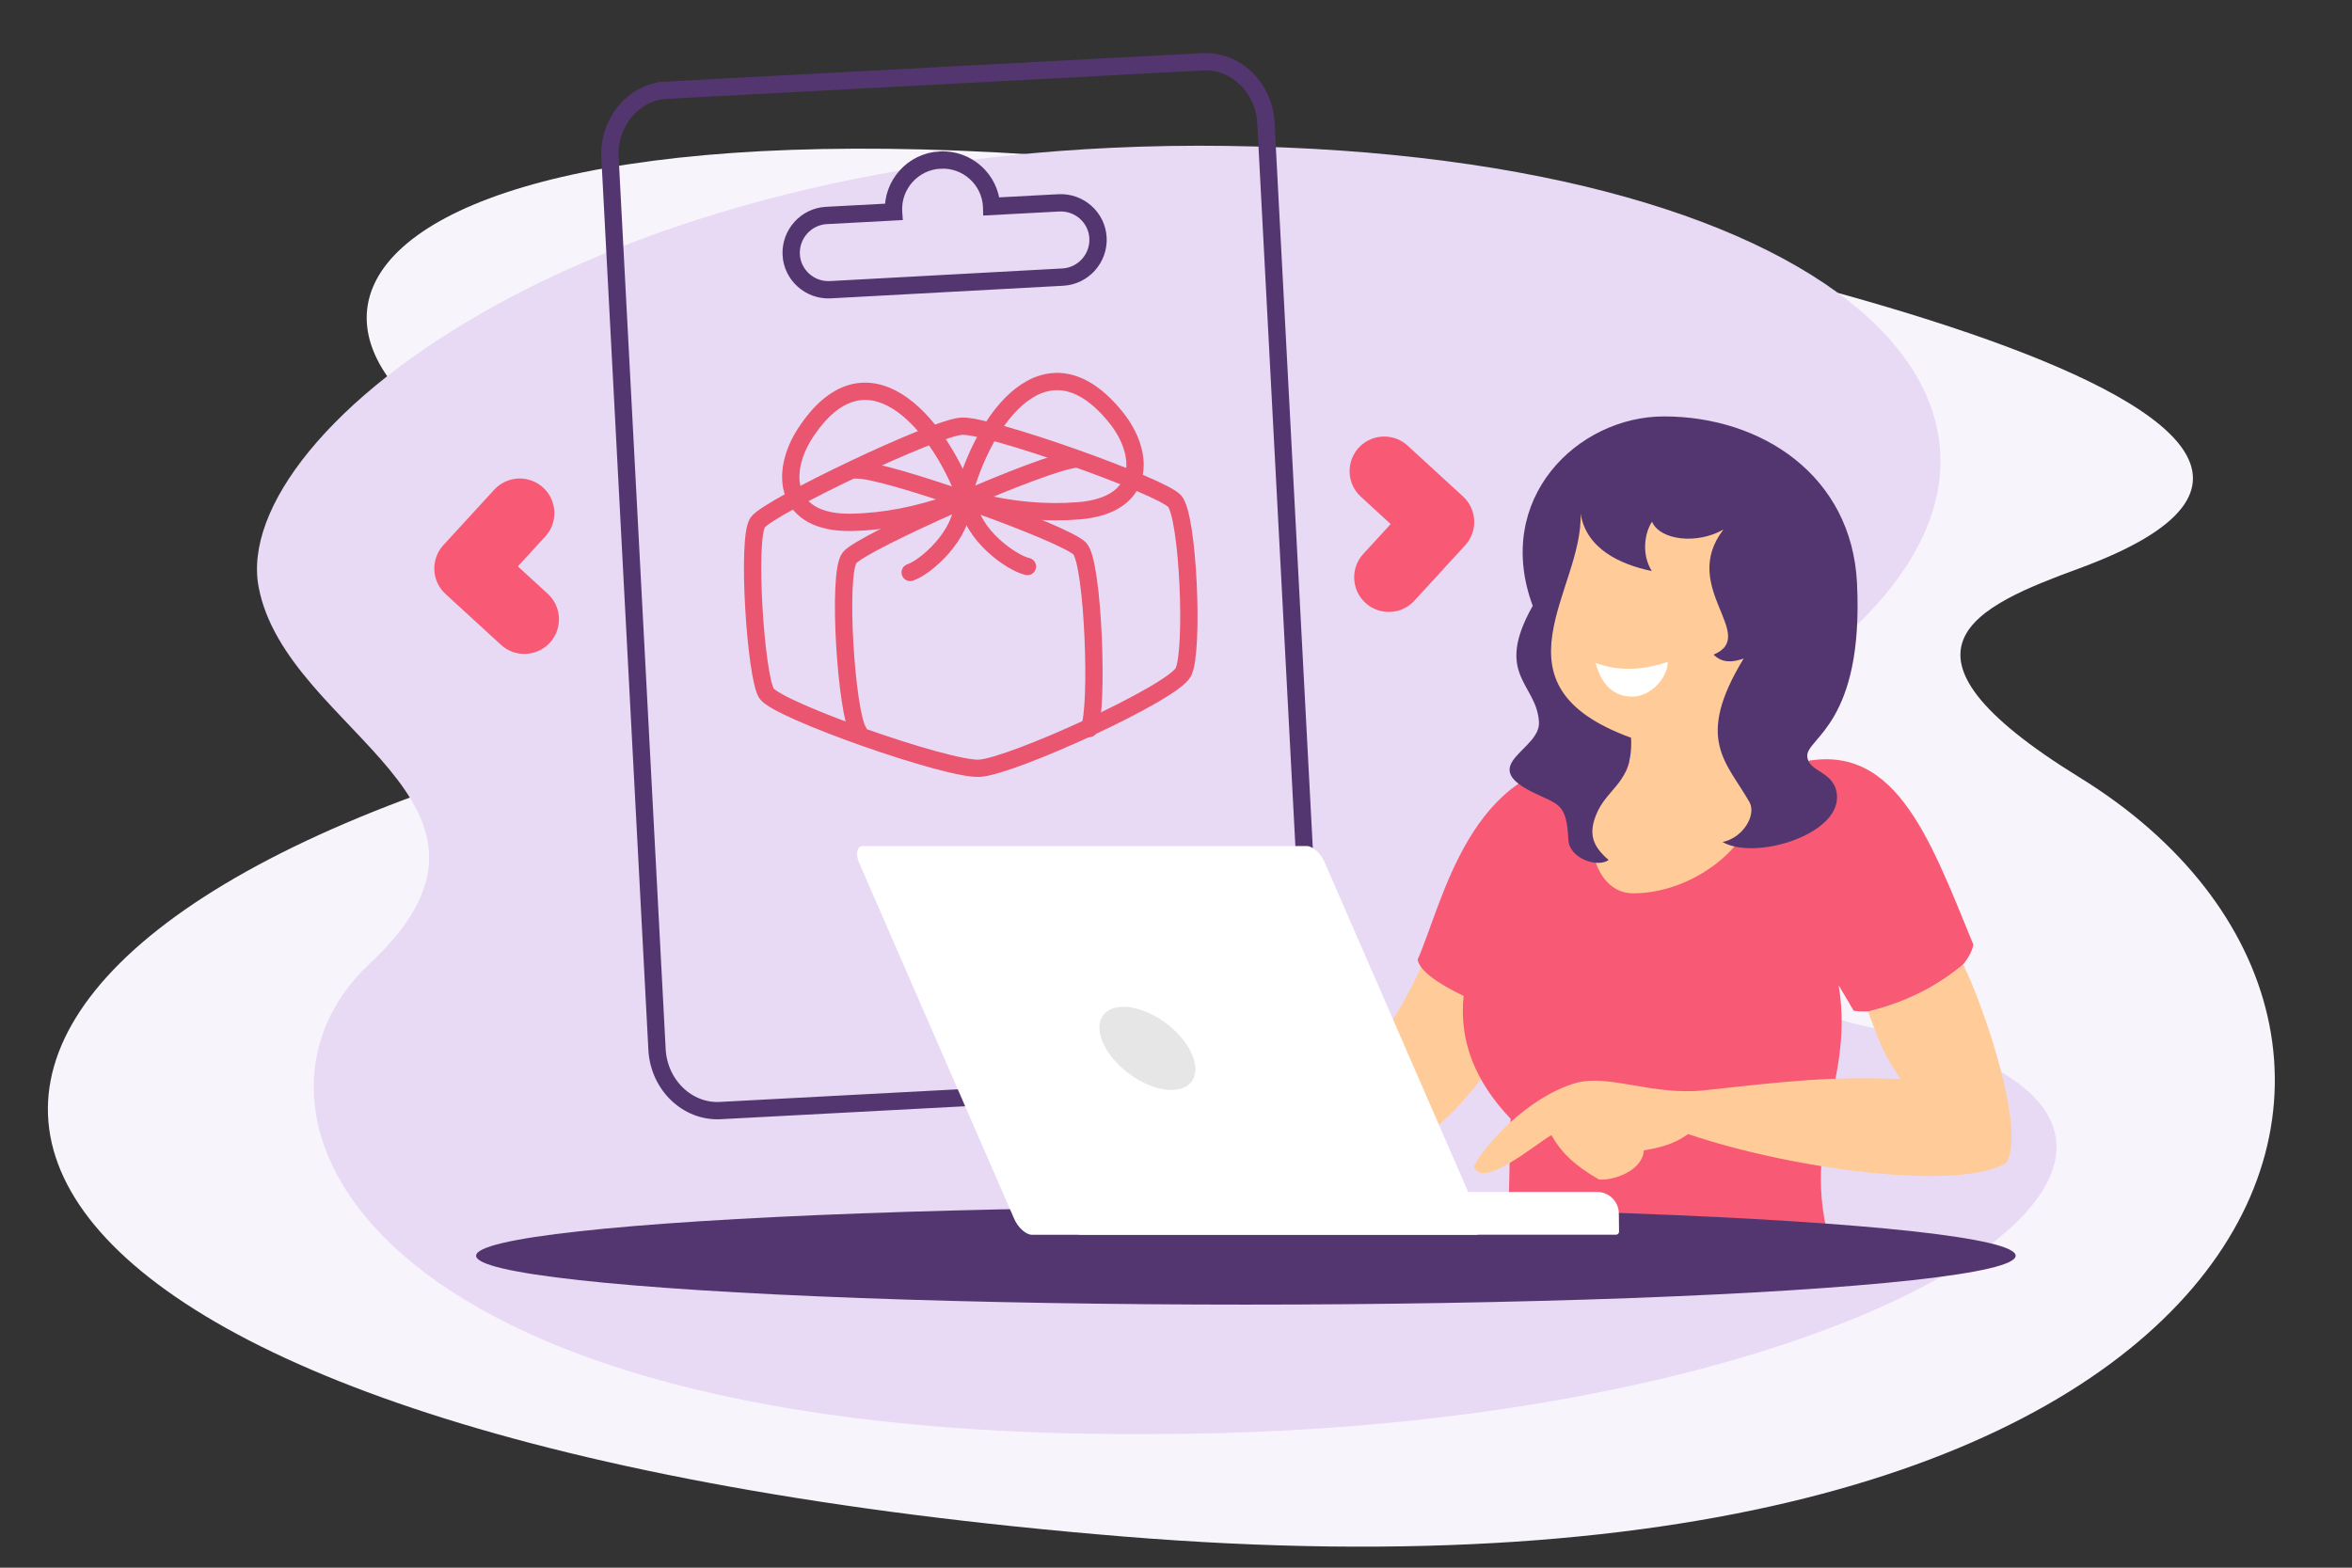<?xml version="1.0" encoding="UTF-8"?>
<!DOCTYPE svg PUBLIC "-//W3C//DTD SVG 1.1//EN" "http://www.w3.org/Graphics/SVG/1.1/DTD/svg11.dtd">
<!-- Creator: CorelDRAW -->
<svg xmlns="http://www.w3.org/2000/svg" xml:space="preserve" width="1698px" height="1132px" style="shape-rendering:geometricPrecision; text-rendering:geometricPrecision; image-rendering:optimizeQuality; fill-rule:evenodd; clip-rule:evenodd"
viewBox="0 0 466.271 310.847"
 xmlns:xlink="http://www.w3.org/1999/xlink">
 <rect x="0" y="0" width="466.271" height="310.847" fill="#333333" stroke="none"/>
 <defs>
  <style type="text/css">
   <![CDATA[
    .str2 {stroke:#EA556F;stroke-width:3.432;stroke-linecap:round;stroke-linejoin:round}
    .str0 {stroke:#533670;stroke-width:3.432}
    .str1 {stroke:#F85974;stroke-width:13.729;stroke-linecap:round;stroke-linejoin:round}
    .fil0 {fill:none}
    .fil6 {fill:#533670}
    .fil7 {fill:#E6E6E6}
    .fil2 {fill:#E8DAF5}
    .fil4 {fill:#F85974}
    .fil1 {fill:#F8F4FC}
    .fil3 {fill:#FFCC99}
    .fil5 {fill:white}
   ]]>
  </style>
 </defs>
 <g id="Layer_x0020_1">
  <rect class="fil0" width="466.271" height="310.847"/>
  <path class="fil1" d="M116.658 100.083c45.617,16.796 94.961,10.467 -33.774,57.459 -128.736,46.992 -91.696,128.111 139.608,147.107 231.303,18.996 271.284,-100.251 189.798,-150.48 -41.079,-25.322 -20.3,-34.035 -0.098,-41.466 85.041,-31.282 -94.029,-67.888 -147.718,-75.642 -199.593,-28.826 -233.151,31.602 -147.815,63.022z"/>
  <path class="fil2" d="M360.034 130.917c-17.653,13.731 -35.061,63.444 10.663,72.779 90.204,18.416 4.958,80.656 -142.703,80.656 -158.598,0.957 -185.123,-64.926 -154.823,-93.165 34.498,-32.151 -16.464,-45.88 -21.902,-74.809 -5.833,-31.035 67.885,-89.164 192.073,-87.445 124.188,1.718 176.272,55.643 116.693,101.985z"/>
  <path class="fil0 str0" d="M132.072 17.89l106.363 -5.637c6.5,-0.345 12.152,5.086 12.521,12.075l9.324 176.851c0.37,6.998 -4.634,13.03 -11.142,13.392l-106.363 5.637c-6.489,0.343 -12.139,-5.073 -12.521,-12.075l-9.324 -176.85c-0.37,-7.007 4.634,-13.029 11.142,-13.392zm54.266 13.845c5.368,-0.298 9.954,3.805 10.244,9.167l0.001 0.03 13.323 -0.71c4.054,-0.216 7.567,2.902 7.768,6.951l0 0.001c0.201,4.049 -2.918,7.545 -6.971,7.77l-46.082 2.502c-4.052,0.22 -7.567,-2.901 -7.767,-6.951l0 -0.001c-0.201,-4.049 2.917,-7.554 6.971,-7.77l13.322 -0.71 -0.002 -0.031c-0.29,-5.362 3.825,-9.949 9.193,-10.248z"/>
  <path class="fil3" d="M284.779 184.818c7.049,4.667 12.165,11.443 13.963,21.839 -9.195,14.425 -18.85,22.629 -28.999,24.166 -7.249,-11.302 -32.245,-8.439 -29.544,-29.337 -1.569,-3.972 -8.041,-9.011 -8.63,-12.717 -0.603,-3.791 8.101,-12.002 8.011,-13.865 10.157,-1.291 2.372,3.996 6.509,3.529 3.402,-2.305 2.769,-2.546 4.085,-2.182 3.199,2.378 8.211,6.327 8.586,11.143 0.083,3.223 -5.03,9.548 -8.843,15.193 0.204,1.409 13.678,33.755 34.863,-17.768z"/>
  <path class="fil4" d="M364.724 252.341c-9.83,-25.125 3.208,-36.139 -0.212,-56.988 1.201,2.048 1.768,3.017 2.969,5.065 9.042,1.356 22.533,-6.677 23.725,-13.115 -8.901,-21.771 -15.873,-41.358 -35.591,-35.803 -13.276,-0.212 -26.552,-0.424 -39.828,-0.636 -24.363,0.353 -29.727,28.03 -34.743,39.404 0.332,2.132 3.748,4.623 9.11,7.203 -0.944,8.989 2.356,17.068 9.321,24.363 -0.212,9.392 -0.424,18.784 -0.635,28.176 19.702,0.636 46.183,1.695 65.885,2.33z"/>
  <path class="fil3" d="M370.311 200.554c8.87,-2.19 14.532,-5.789 18.879,-9.335 4.142,8.443 12.479,32.833 8.57,39.37 -9.337,5.648 -42.243,1.348 -63.094,-5.72 -2.785,1.996 -5.588,2.703 -8.767,3.221 -0.318,4.135 -6.109,6.051 -8.923,5.783 -4.972,-2.87 -7.47,-5.403 -9.427,-8.792 -3.344,1.93 -13.689,10.793 -15.379,6.25 1.941,-3.97 10.487,-13.794 20.358,-16.631 6.561,-1.758 15.151,2.607 25.422,1.483 17.053,-1.866 24.616,-2.757 38.837,-2.224 -3.22,-4.619 -4.208,-7.302 -6.475,-13.404z"/>
  <path class="fil3" d="M323.782 177.132c-7.166,0 -9.808,-9.742 -7.372,-16.531 2.226,-6.203 7.393,-4.257 6.947,-14.32 -29.645,-9.047 -9.41,-35.063 -10.019,-51.771 1.13,7.692 5.154,13.961 11.5,15.417 -2.149,-3.861 1.279,-11.349 2.668,-13.616 1.631,4.131 12.345,7.499 17.46,4.215 -8.865,12.676 4.781,24.565 -4.248,28.767 1.224,1.326 3.033,1.606 6.124,0.388 -9.835,17.833 -4.518,19.289 0.025,28.172 3.174,6.859 -9.371,19.278 -23.084,19.278z"/>
  <path class="fil5" d="M323.732 138.123c3.557,-0.053 6.885,-3.743 6.885,-6.885 -5.194,1.779 -9.954,1.823 -14.3,0.212 1.231,4.595 3.793,6.727 7.415,6.673z"/>
  <path class="fil6" d="M341.484 166.959c6.424,3.687 23.071,-1.387 22.693,-9.086 -0.249,-5.072 -5.735,-4.63 -5.898,-7.952 -0.175,-3.577 11.232,-6.387 9.864,-34.299 -1.048,-21.365 -18.957,-33.053 -38.271,-33.053 -17.125,0 -33.872,16.319 -26.017,37.556 -7.784,13.803 0.86,15.381 1.239,23.089 0.268,5.461 -12.105,8.343 -1.573,13.706 5.346,2.722 7.035,2.019 7.408,9.619 0.184,3.754 5.909,5.578 7.973,3.973 -3.314,-2.815 -3.938,-5.262 -2.492,-8.909 2.226,-5.61 7.393,-6.221 6.947,-15.322 -28.87,-10.463 -9.41,-29.343 -10.019,-44.454 1.13,6.957 7.771,10.084 14.118,11.401 -2.149,-3.492 -1.339,-7.722 0.05,-9.772 1.631,3.736 9.048,4.503 14.164,1.533 -8.865,11.465 7.068,21.013 -1.961,24.814 1.225,1.199 2.878,1.869 5.969,0.767 -9.834,16.129 -3.354,20.515 1.189,28.55 1.315,2.57 -1.33,7.003 -5.383,7.84z"/>
  <ellipse class="fil6" cx="246.988" cy="248.989" rx="152.604" ry="9.695"/>
  <path class="fil5" d="M320.36 244.825l-106.263 0c-0.337,0 -0.616,-0.276 -0.619,-0.613l-0.039 -3.629c-0.025,-2.333 1.863,-4.241 4.195,-4.241l99.006 0c2.333,0 4.262,1.909 4.287,4.241l0.039 3.629c0.004,0.337 -0.269,0.613 -0.606,0.613z"/>
  <rect class="fil5" transform="matrix(-0.387 -0 0.246 0.565 261.189 167.752)" width="238.544" height="136.433" rx="5.569" ry="5.569"/>
  <circle class="fil7" transform="matrix(-0.565 -0 0.326 0.565 227.47 207.88)" r="14.587"/>
  <polyline class="fil0 str1" points="103.944,122.793 92.964,112.721 103.036,101.742 "/>
  <polyline class="fil0 str1" points="275.322,114.475 285.393,103.495 274.414,93.423 "/>
  <g id="_406933856">
   <path id="_406934600" class="fil0 str2" d="M190.68 84.505c5.446,-0.277 39.466,11.841 42.179,14.856 2.713,3.014 3.848,29.768 1.726,33.917 -2.122,4.149 -34.101,18.738 -40.453,19.061 -6.352,0.323 -40.032,-11.538 -42.179,-14.855 -2.147,-3.318 -3.973,-30.843 -1.726,-33.917 2.247,-3.074 35.006,-18.784 40.453,-19.061z"/>
   <path id="_406933808" class="fil0 str2" d="M170.175 145.026c-2.368,-3.36 -4.263,-31.31 -1.753,-34.443 2.51,-3.134 38.956,-19.249 45.004,-19.557"/>
   <path id="_406933496" class="fil0 str2" d="M215.904 144.463c1.892,-3.699 0.864,-32.681 -1.815,-35.656 -2.678,-2.975 -38.616,-15.908 -44.342,-15.617"/>
   <path id="_406933304" class="fil0 str2" d="M191.439 98.587c-5.687,-15.234 -19.812,-31.172 -31.829,-12.653 -5.029,7.751 -4.217,17.904 9.21,17.638 6.615,-0.131 13.286,-1.465 19.758,-3.777"/>
   <path id="_406933568" class="fil0 str2" d="M191.939 99.459c0.534,6.495 8.58,12.171 11.742,12.868"/>
   <path id="_406933232" class="fil0 str2" d="M190.813 99.516c0.127,6.516 -7.301,12.979 -10.375,13.993"/>
   <path id="_406933376" class="fil0 str2" d="M190.876 98.616c4.111,-15.733 16.545,-33.023 30.38,-15.819 5.79,7.2 6.013,17.383 -7.372,18.482 -6.595,0.541 -13.366,-0.109 -20.04,-1.751"/>
  </g>
 </g>
</svg>
